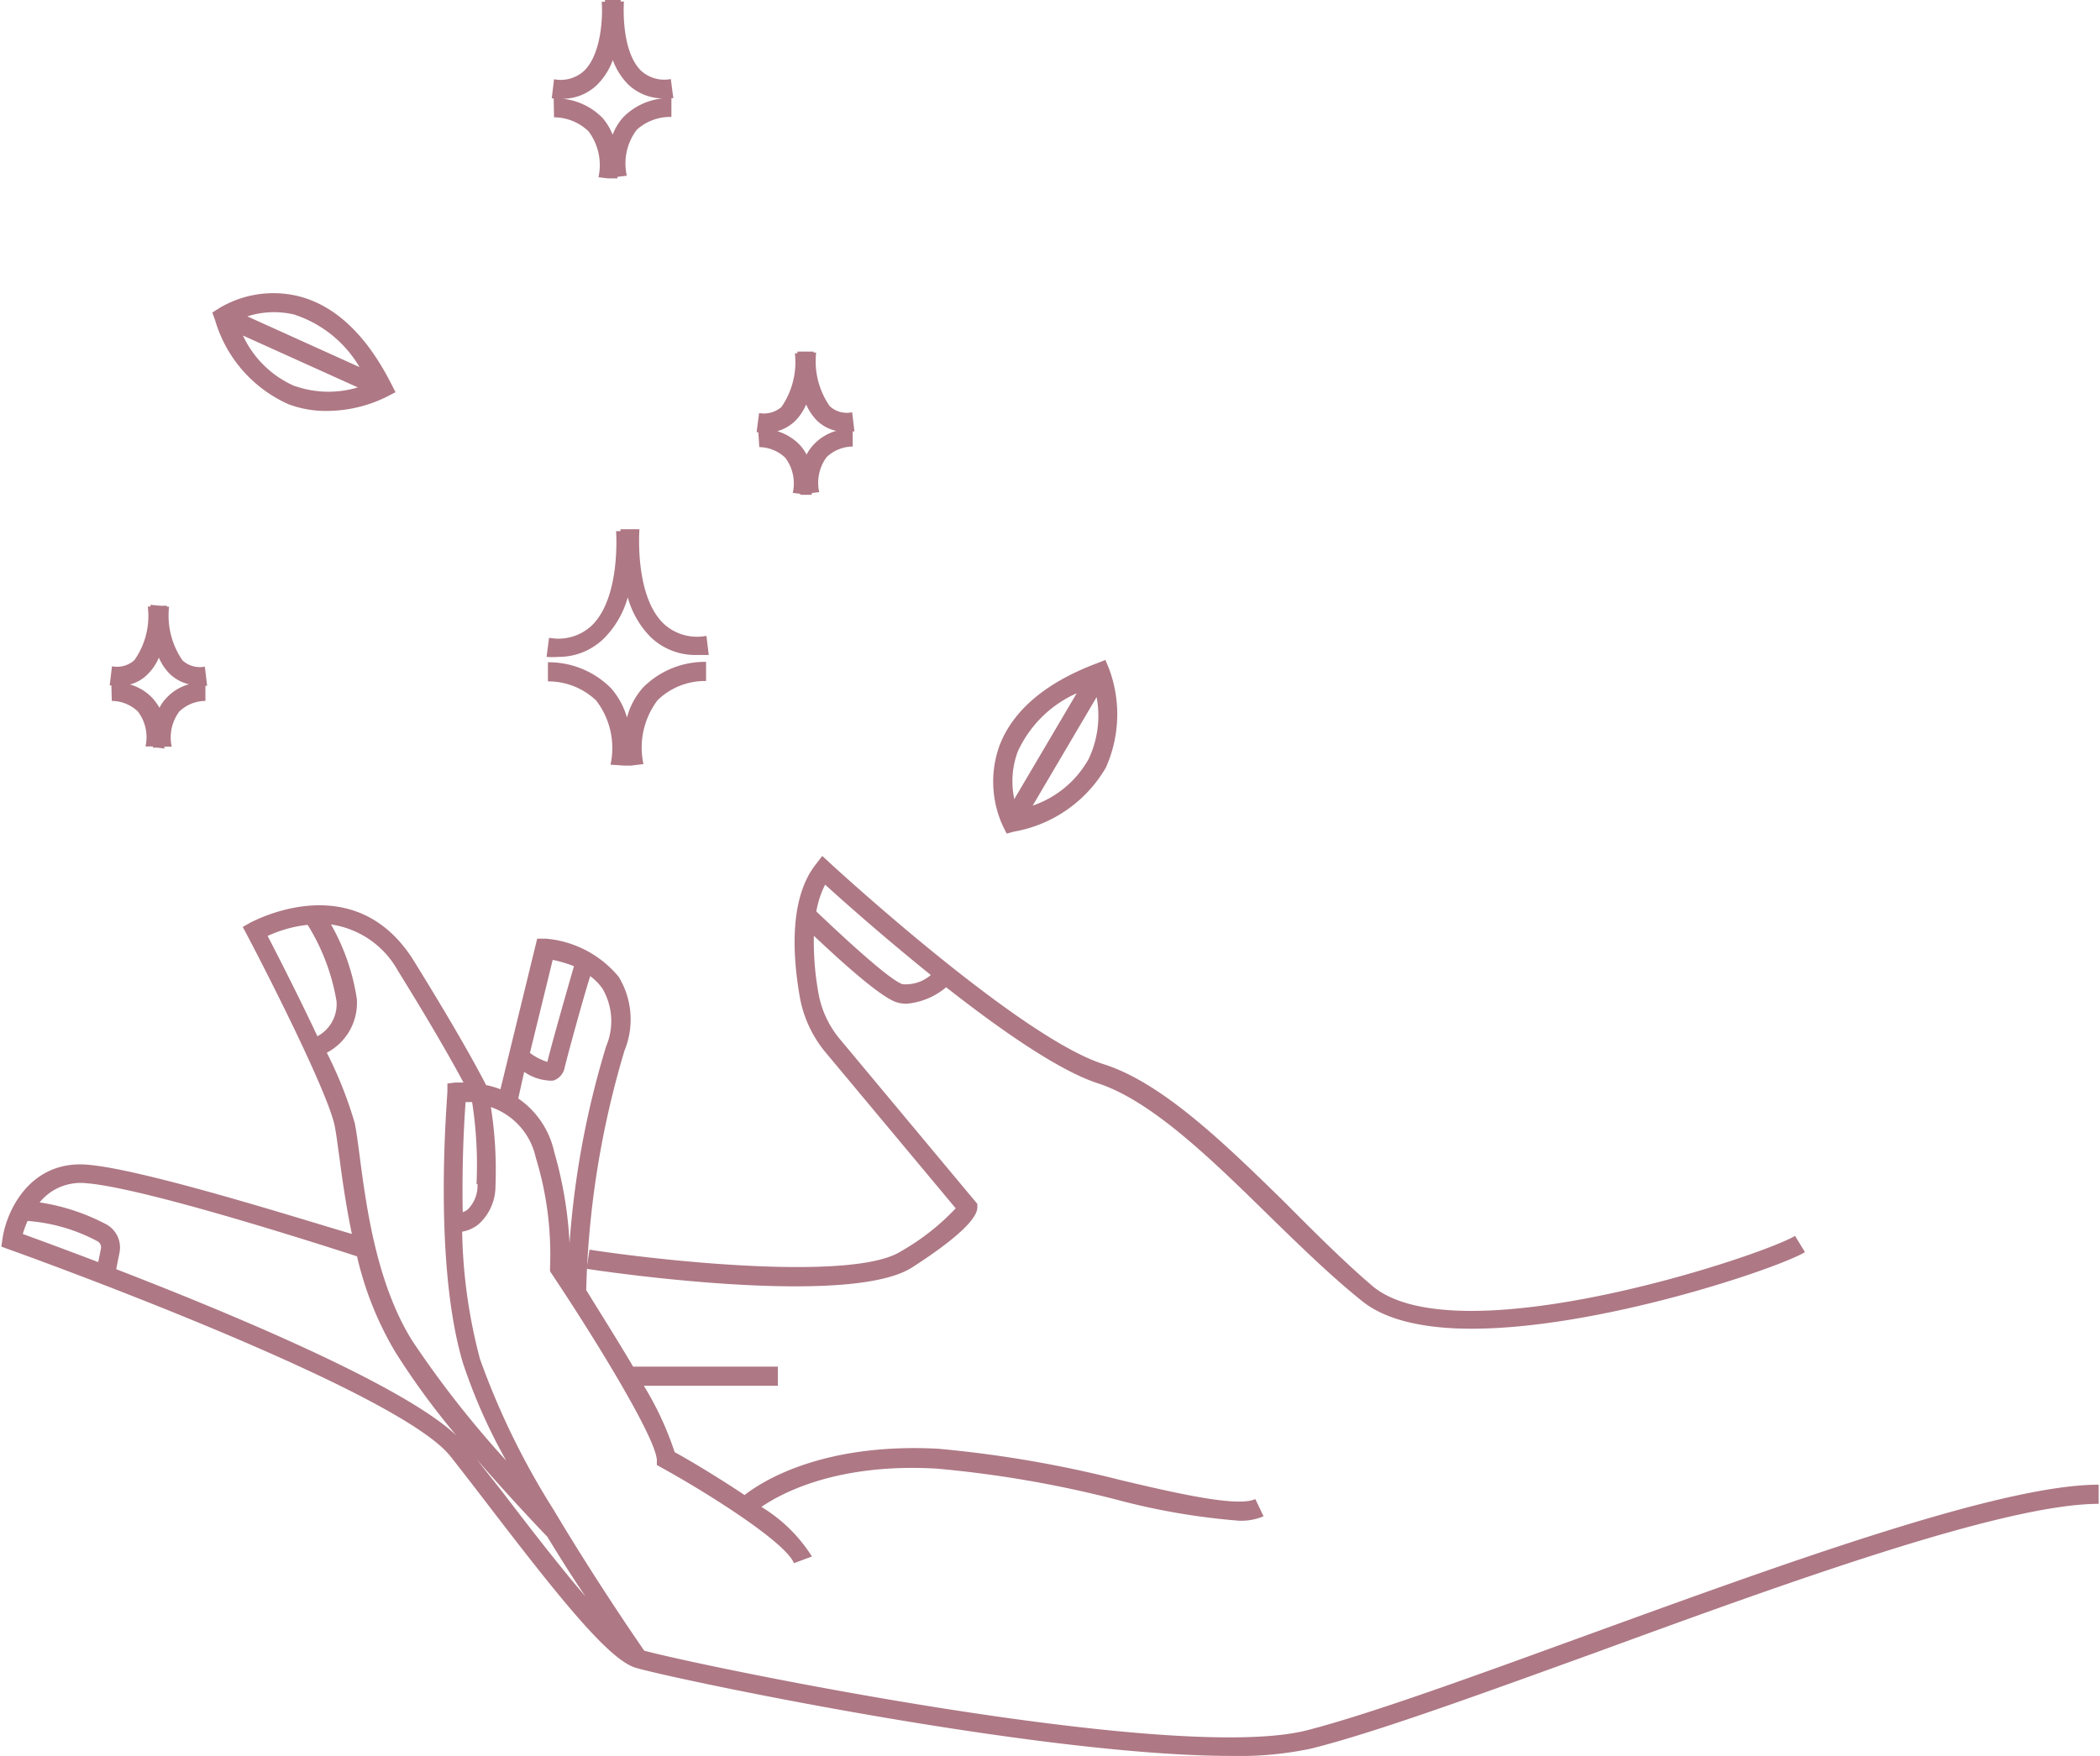 <svg xmlns="http://www.w3.org/2000/svg" width="110px" height="92px" viewBox="0 0 109.55 91.74">
    <defs>
        <style>.cls-1{fill:#ae7885;}</style>
    </defs>

            <path class="cls-1"
                  d="M82.87,85.41c-5.85,2.13-11.38,4.15-14.71,5-7,1.75-31.71-3.38-34.58-4.17-.48-.69-2.65-3.86-4.72-7.34A39.75,39.75,0,0,1,25,71a27.79,27.79,0,0,1-.93-6.65,1.87,1.87,0,0,0,.86-.39,2.67,2.67,0,0,0,.88-2,21.05,21.05,0,0,0-.24-4.12,3.59,3.59,0,0,1,2.34,2.62,17.23,17.23,0,0,1,.75,5.77l0,.19.1.15c2.07,3.09,5.39,8.45,5.48,9.7l0,.27.23.13c2.45,1.35,6.5,3.91,6.93,5l.94-.35a8.05,8.05,0,0,0-2.64-2.59c1.08-.74,4-2.3,9.16-2a58.51,58.51,0,0,1,9.35,1.61,35.6,35.6,0,0,0,6.42,1.11,3,3,0,0,0,1.3-.23l-.43-.9c-.9.43-4-.27-7.07-1a60.87,60.87,0,0,0-9.51-1.63c-6-.31-9.15,1.68-10.1,2.42-1.5-1-3-1.89-3.65-2.24a16.54,16.54,0,0,0-1.61-3.47h7v-1H33c-.85-1.44-1.77-2.89-2.45-4a47.59,47.59,0,0,1,2-12.51,4.29,4.29,0,0,0-.3-3.85,5.54,5.54,0,0,0-3.83-2l-.43,0-1.92,7.87a4.81,4.81,0,0,0-.75-.22c-.32-.63-1.4-2.66-3.78-6.5-3.12-5-8.46-2-8.51-2l-.42.24.23.43c1.45,2.76,4.28,8.41,4.58,10,.08.41.15,1,.24,1.61.14,1.1.34,2.5.65,4C16,63.8,7.49,61.09,4.49,60.85S.26,63.28.06,64.73l-.06.4.38.14c.21.07,20.3,7.27,23.09,10.83.55.7,1.17,1.5,1.82,2.35,3.68,4.8,6.39,8.24,7.83,8.68,1.76.54,21,4.61,31.13,4.61a18.14,18.14,0,0,0,4.15-.38c3.38-.84,8.93-2.87,14.82-5,10-3.66,21.37-7.79,26.33-7.79v-1C104.41,77.56,93,81.73,82.87,85.41Zm-58-23.55a1.73,1.73,0,0,1-.5,1.32.73.73,0,0,1-.27.15c-.05-2.58.08-4.84.15-5.75l.34,0A21.15,21.15,0,0,1,24.82,61.86Zm3.93-11.71a6.75,6.75,0,0,1,1.11.33c-.21.73-1.15,4-1.39,5a3,3,0,0,1-.91-.47ZM27.31,56a2.53,2.53,0,0,0,1.23.45,1.06,1.06,0,0,0,.31,0,.88.88,0,0,0,.57-.66c.18-.74,1-3.74,1.34-4.79a2.77,2.77,0,0,1,.65.67,3.37,3.37,0,0,1,.18,3,46.46,46.46,0,0,0-1.91,10.28,20.82,20.82,0,0,0-.8-4.76A4.57,4.57,0,0,0,27,57.39ZM16,48.32a11,11,0,0,1,1.51,4,1.91,1.91,0,0,1-1,1.82c-1-2.13-2.12-4.31-2.6-5.24A6.64,6.64,0,0,1,16,48.32ZM17,55a2.94,2.94,0,0,0,1.57-2.8,11.23,11.23,0,0,0-1.35-3.9,4.77,4.77,0,0,1,3.49,2.41c1.86,3,2.92,4.89,3.43,5.85l-.45,0-.39.05,0,.4c0,.36-.78,8.9.82,14.23a29,29,0,0,0,2.25,5.07,52.65,52.65,0,0,1-4.92-6.28c-1.86-3-2.39-7-2.74-9.68-.09-.67-.16-1.24-.25-1.67A21,21,0,0,0,17,55ZM1.37,63.79A9.15,9.15,0,0,1,5,64.84a.36.36,0,0,1,.2.41l-.14.69c-1.83-.7-3.26-1.22-3.94-1.47A5.74,5.74,0,0,1,1.37,63.79ZM6,66.31l.17-.85a1.38,1.38,0,0,0-.74-1.52A10.93,10.93,0,0,0,2,62.82a2.76,2.76,0,0,1,2.45-1c3.29.26,14,3.78,14.13,3.82v0a17.35,17.35,0,0,0,2,5A39.33,39.33,0,0,0,23.77,75C21,72.37,11.92,68.6,6,66.31Zm18.81,9.91c1.83,2.11,3.46,3.81,3.71,4.07.68,1.12,1.36,2.19,2,3.13-1.46-1.7-3.12-3.87-4.43-5.58Z"/>
            <path class="cls-1"
                  d="M43.28,45.09l-.4-.37-.33.43c-1.39,1.75-1.23,4.72-.85,6.9A6.23,6.23,0,0,0,43,54.92l6.85,8.21A12.22,12.22,0,0,1,47,65.37c-2.48,1.6-12.59.49-16.28-.08l-.15,1c.56.09,13.67,2.06,17-.07,1.56-1,3.41-2.36,3.41-3.14v-.18l-7.18-8.61a5.15,5.15,0,0,1-1.12-2.4,15.28,15.28,0,0,1-.24-3c1.24,1.17,3.44,3.19,4.31,3.47a1.68,1.68,0,0,0,.54.08,3.68,3.68,0,0,0,2.06-.86c2.79,2.19,5.83,4.32,7.87,5,2.84.9,6,4,9,6.94,1.61,1.57,3.28,3.2,4.9,4.49,1.27,1,3.31,1.41,5.67,1.41,6.7,0,16-3.15,17.42-4l-.52-.85c-1.8,1.08-17.49,6.25-22,2.68C70.21,66,68.55,64.34,67,62.78c-3.12-3.05-6.35-6.2-9.42-7.18C53.18,54.22,43.38,45.18,43.28,45.09Zm3.79,6.33c-.67-.22-3-2.37-4.5-3.8a4.9,4.9,0,0,1,.46-1.4c.9.82,3.06,2.74,5.52,4.72A2,2,0,0,1,47.07,51.42Z"/>
            <path class="cls-1"
                  d="M31.52,33.31a4.9,4.9,0,0,0,1.2-2.1,4.77,4.77,0,0,0,1.19,2.07,3.37,3.37,0,0,0,2.44.94c.19,0,.4,0,.6,0l-.12-1a2.56,2.56,0,0,1-2.23-.63c-1.54-1.47-1.27-4.91-1.27-4.94l-.23,0v0l-.21,0-.55,0v.1l-.23,0s.26,3.47-1.28,4.94a2.54,2.54,0,0,1-2.22.63l-.13,1a4.26,4.26,0,0,0,.61,0A3.37,3.37,0,0,0,31.52,33.31Z"/>
            <path class="cls-1"
                  d="M32.54,40h.06l.28,0V40l.66-.08a4.1,4.1,0,0,1,.74-3.34,3.55,3.55,0,0,1,2.53-1l0-1a4.55,4.55,0,0,0-3.29,1.34,3.79,3.79,0,0,0-.84,1.57,4,4,0,0,0-.84-1.54,4.6,4.6,0,0,0-3.29-1.35l0,1a3.62,3.62,0,0,1,2.52,1,4.07,4.07,0,0,1,.75,3.35Z"/>
            <path class="cls-1"
                  d="M28.87,6.13a2.61,2.61,0,0,1,1.8.73,2.93,2.93,0,0,1,.52,2.4l.49.06v0l.17,0,.33,0s0-.05,0-.08l.49-.06a2.92,2.92,0,0,1,.52-2.4A2.6,2.6,0,0,1,35,6.11l0-.5V5.13h.1l-.13-1a1.8,1.8,0,0,1-1.56-.44C32.33,2.62,32.52.11,32.52.08h-.17V0l-.28,0-.54,0V.09h-.17c.06.71,0,2.72-.92,3.61a1.81,1.81,0,0,1-1.57.44l-.12,1h.1Zm2.25-1.7a3.56,3.56,0,0,0,.82-1.29,3.51,3.51,0,0,0,.8,1.27,2.63,2.63,0,0,0,1.81.73,3.36,3.36,0,0,0-2.08,1,3,3,0,0,0-.54.9,3,3,0,0,0-.53-.88,3.39,3.39,0,0,0-2.08-1A2.59,2.59,0,0,0,31.12,4.43Z"/>
            <path class="cls-1"
                  d="M5.77,36.62a2,2,0,0,1,1.36.55A2.21,2.21,0,0,1,7.53,39l.39,0v.06l.23,0,.37.05a.34.34,0,0,1,0-.1l.38,0a2.26,2.26,0,0,1,.4-1.84,2,2,0,0,1,1.36-.55l0-.79h.09l-.12-1a1.35,1.35,0,0,1-1.17-.33,4.14,4.14,0,0,1-.7-2.8H8.65v-.05l-.32,0-.54-.05v.09H7.65a4,4,0,0,1-.7,2.8,1.35,1.35,0,0,1-1.17.32l-.12,1h.09Zm1.87-1.39a2.73,2.73,0,0,0,.59-.87,2.7,2.7,0,0,0,.57.85,2.14,2.14,0,0,0,1,.54,2.5,2.5,0,0,0-1.18.72,2,2,0,0,0-.36.51,2.9,2.9,0,0,0-.35-.49,2.59,2.59,0,0,0-1.19-.73A2,2,0,0,0,7.64,35.23Z"/>
            <path class="cls-1"
                  d="M39.59,23.36a2,2,0,0,1,1.36.56,2.23,2.23,0,0,1,.39,1.83l.39.05s0,0,0,.05l.22,0,.38,0v-.09l.39-.05a2.25,2.25,0,0,1,.39-1.83,2,2,0,0,1,1.36-.55l0-.5v-.29h.09l-.12-1a1.32,1.32,0,0,1-1.17-.32,4.11,4.11,0,0,1-.71-2.8h-.13v-.05l-.32,0-.53,0v.09h-.13a4.12,4.12,0,0,1-.7,2.8,1.39,1.39,0,0,1-1.17.32l-.13,1h.09ZM41.46,22a2.82,2.82,0,0,0,.58-.87,2.7,2.7,0,0,0,.57.85,2.06,2.06,0,0,0,1,.53,2.59,2.59,0,0,0-1.19.73,2.34,2.34,0,0,0-.36.51,2.49,2.49,0,0,0-.35-.5,2.68,2.68,0,0,0-1.18-.72A2.28,2.28,0,0,0,41.46,22Z"/>
            <path class="cls-1"
                  d="M52.51,43.55l.38-.1a6.94,6.94,0,0,0,4.8-3.34,6.82,6.82,0,0,0,.17-5.17l-.19-.46-.46.18c-2.65,1-4.35,2.44-5.06,4.26a5.55,5.55,0,0,0,.18,4.27Zm4.28-3.89a5.3,5.3,0,0,1-2.92,2.43l3.34-5.67A5.27,5.27,0,0,1,56.79,39.66Zm-3.7-.39a6.11,6.11,0,0,1,3.08-3.05l-3.26,5.53A4.45,4.45,0,0,1,53.09,39.27Z"/>
            <path class="cls-1"
                  d="M15,21.12a5.59,5.59,0,0,0,2,.35,7.11,7.11,0,0,0,3.15-.75l.44-.23-.22-.43c-1.29-2.54-2.9-4.07-4.79-4.57a5.5,5.5,0,0,0-4.23.63l-.33.21.14.38A6.94,6.94,0,0,0,15,21.12Zm.34-.94a5.32,5.32,0,0,1-2.72-2.65l6,2.71A5.31,5.31,0,0,1,15.37,20.18Zm0-3.73a6.17,6.17,0,0,1,3.37,2.73l-5.86-2.65A4.53,4.53,0,0,1,15.36,16.45Z"/>

</svg>
